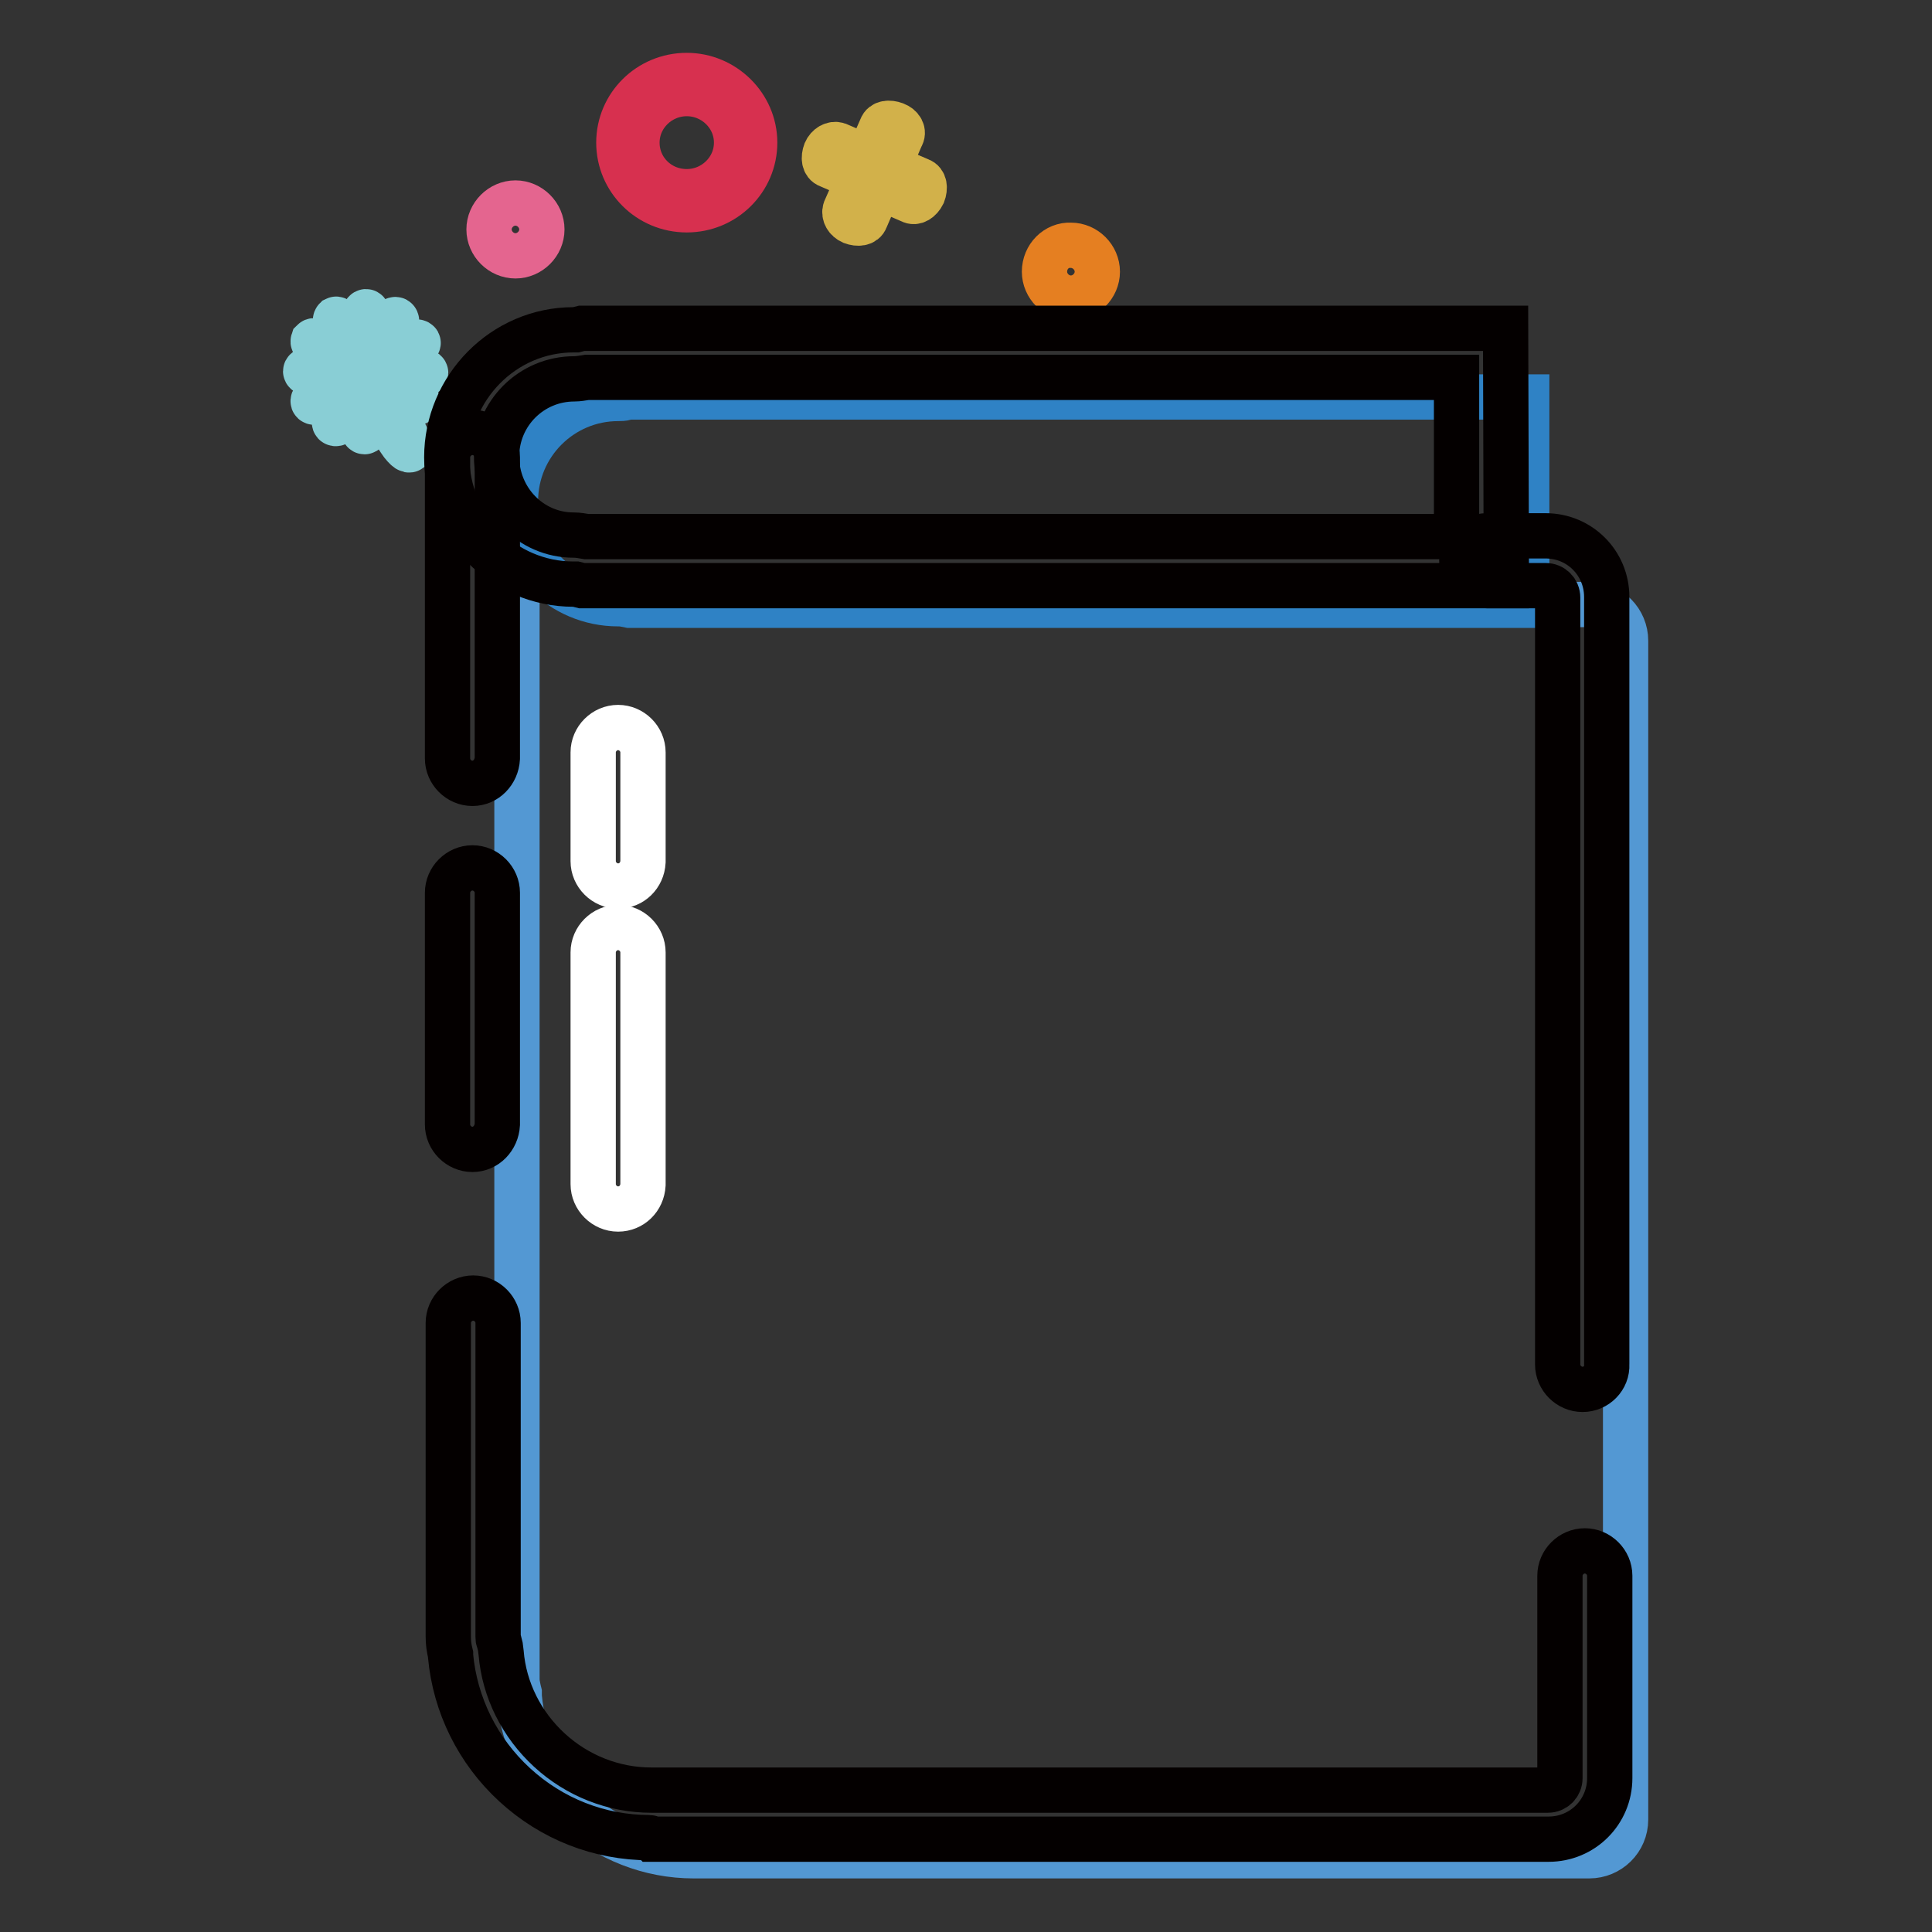 <?xml version="1.0" encoding="utf-8"?>
<!-- Svg Vector Icons : http://www.onlinewebfonts.com/icon -->
<!DOCTYPE svg PUBLIC "-//W3C//DTD SVG 1.1//EN" "http://www.w3.org/Graphics/SVG/1.1/DTD/svg11.dtd">
<svg version="1.1" xmlns="http://www.w3.org/2000/svg" xmlns:xlink="http://www.w3.org/1999/xlink" x="0px" y="0px" viewBox="0 0 256 256" enable-background="new 0 0 256 256" xml:space="preserve">
<rect x="0" y="0" width="256" height="256" fill="#333333" stroke="none"/>
<g> <path stroke-width="6" fill-opacity="0" stroke="#5398d3"  d="M202.8,80.1h7.8c2.7,0,4.8,2.2,4.8,4.8v156.2c0,2.7-2.2,4.8-4.8,4.8H91.9c-5.8,0-11.4-2.2-15.7-6.1 c-4.3-3.9-6.9-9.3-7.4-15l0-0.5l-0.1-0.4c-0.1-0.5-0.2-0.9-0.2-1.4V66.4"/> <path stroke-width="6" fill-opacity="0" stroke="#2f82c5"  d="M82.9,52.7c-0.3,0.1-0.7,0.1-1,0.1c-7.5,0-13.6,6.1-13.6,13.6c0,7.5,6.1,13.6,13.6,13.6c0.3,0,0.7,0,1,0.1 l0.5,0.1h118.9V52.6H83.3L82.9,52.7z"/> <path stroke-width="6" fill-opacity="0" stroke="#89ced5"  d="M47.8,54.3c0,1.6,0.2,2.9,0.5,2.9c0.3,0,0.5-1.3,0.5-2.9c0,0,0,0,0,0c0-1.6-0.2-2.9-0.5-2.9 C48,51.4,47.8,52.7,47.8,54.3C47.8,54.3,47.8,54.3,47.8,54.3z"/> <path stroke-width="6" fill-opacity="0" stroke="#89ced5"  d="M50.4,53.9c0.3,0.9,2.1,3.8,2.9,4.9c0.8,1,1.2,1.1,1,0.2c-0.3-0.9-1.1-2.6-1.9-3.6c-0.1-0.2-0.3-0.3-1-2 c-0.3-0.9-2.1-3.8-2.9-4.9c-0.8-1-1.2-1.1-1-0.2c0.3,0.9,1.1,2.6,1.9,3.6C49.5,52.1,49.7,52.3,50.4,53.9z"/> <path stroke-width="6" fill-opacity="0" stroke="#89ced5"  d="M52.5,52.3c1.4,0.8,2.6,1.2,2.8,1c0.2-0.3-0.9-1.1-2.3-1.9l0,0c-0.7-0.7-3.8-2.3-5-2.8 c-1.2-0.5-1.6-0.3-0.9,0.4c0.7,0.7,2.3,1.6,3.5,2.1C50.8,51.2,51,51.3,52.5,52.3z"/> <path stroke-width="6" fill-opacity="0" stroke="#89ced5"  d="M50.6,49.4c0,0.3,1.3,0.5,2.9,0.5c1.6,0,2.9-0.2,2.9-0.5c0,0,0,0,0,0c0-0.3-1.3-0.5-2.9-0.5 C51.9,48.8,50.6,49.1,50.6,49.4L50.6,49.4z"/> <path stroke-width="6" fill-opacity="0" stroke="#89ced5"  d="M50.3,48.3c0.1,0.3,1.4-0.2,2.8-1c1.4-0.8,2.4-1.7,2.3-1.9l0,0c-0.2-0.3-1.4,0.2-2.8,1 C51.2,47.2,50.2,48,50.3,48.3z"/> <path stroke-width="6" fill-opacity="0" stroke="#89ced5"  d="M49.6,47.5c0.3,0.2,1.1-0.9,1.9-2.3c0.8-1.4,1.2-2.6,1-2.8l0,0c-0.2-0.3-1,0.6-1.8,1.9 c-0.8,1.4-1.4,2.7-1.2,3C49.5,47.4,49.5,47.5,49.6,47.5z"/> <path stroke-width="6" fill-opacity="0" stroke="#89ced5"  d="M48,44.2c0,1.6,0.2,2.9,0.5,2.9c0.3,0,0.5-1.3,0.5-2.9c0,0,0,0,0,0c0-1.6-0.2-2.9-0.5-2.9S48,42.6,48,44.2 C48,44.2,48,44.2,48,44.2z"/> <path stroke-width="6" fill-opacity="0" stroke="#89ced5"  d="M45.5,45.1c0.8,1.4,1.7,2.4,1.9,2.3c0.3-0.2-0.2-1.4-1-2.8l0,0c-0.8-1.4-1.7-2.4-1.9-2.3 C44.3,42.5,44.7,43.7,45.5,45.1L45.5,45.1z"/> <path stroke-width="6" fill-opacity="0" stroke="#89ced5"  d="M43.8,47.1c0.7,0.7,3.8,2.3,5,2.8c1.2,0.5,1.6,0.3,0.9-0.4c-0.7-0.7-2.3-1.6-3.5-2.1 c-0.2-0.1-0.4-0.2-1.9-1.2c-1.4-0.8-2.6-1.2-2.8-1C41.4,45.5,42.4,46.3,43.8,47.1z"/> <path stroke-width="6" fill-opacity="0" stroke="#89ced5"  d="M40.5,49.2c0,0.3,1.3,0.5,2.9,0.5s2.9-0.2,2.9-0.5l0,0c0-0.3-1.3-0.5-2.9-0.5 C41.8,48.6,40.5,48.9,40.5,49.2C40.5,49.2,40.5,49.2,40.5,49.2z"/> <path stroke-width="6" fill-opacity="0" stroke="#89ced5"  d="M41.5,53.2c0.1,0.3,1.3-0.1,2.7-0.9c1.4-0.8,2.5-1.7,2.4-2c0,0,0,0,0-0.1c-0.2-0.3-1.4,0.2-2.8,1 S41.4,52.9,41.5,53.2L41.5,53.2z"/> <path stroke-width="6" fill-opacity="0" stroke="#89ced5"  d="M44.4,56.1c0.3,0.2,1.1-0.8,1.9-2.3c0.8-1.4,1.3-2.7,1-2.8c-0.3-0.2-1.1,0.8-1.9,2.3S44.1,56,44.4,56.1 C44.4,56.1,44.4,56.1,44.4,56.1z"/> <path stroke-width="6" fill-opacity="0" stroke="#e57f21"  d="M138.4,36c0,1.9,1.6,3.5,3.5,3.5c1.9,0,3.5-1.6,3.5-3.5c0-1.9-1.6-3.5-3.5-3.5C140,32.4,138.4,34,138.4,36z "/> <path stroke-width="6" fill-opacity="0" stroke="#e4658f"  d="M64.8,30.4c0,1.9,1.6,3.5,3.5,3.5c1.9,0,3.5-1.6,3.5-3.5c0-1.9-1.6-3.5-3.5-3.5 C66.4,26.9,64.8,28.5,64.8,30.4L64.8,30.4z"/> <path stroke-width="6" fill-opacity="0" stroke="#d7304f"  d="M91,10c4.9,0,9,4,9,8.9c0,4.9-4,8.9-9,8.9s-9-4-9-8.9C82,14,86,10,91,10z M91,25.4c3.6,0,6.6-2.9,6.6-6.5 c0-3.6-3-6.5-6.6-6.5s-6.6,2.9-6.6,6.5C84.4,22.5,87.3,25.4,91,25.4z"/> <path stroke-width="6" fill-opacity="0" stroke="#d2b14a"  d="M122.3,25.7c0.3-0.8,0.2-1.6-0.4-1.8l-10.9-4.7c-0.6-0.2-1.3,0.2-1.6,0.9c-0.3,0.8-0.2,1.6,0.4,1.8 l10.9,4.7C121.2,26.9,121.9,26.5,122.3,25.7z"/> <path stroke-width="6" fill-opacity="0" stroke="#d2b14a"  d="M118.6,16.5c-0.8-0.3-1.6-0.2-1.8,0.4L112,27.8c-0.2,0.6,0.2,1.3,0.9,1.6c0.8,0.3,1.6,0.2,1.8-0.4l4.7-10.9 C119.8,17.5,119.4,16.8,118.6,16.5z"/> <path stroke-width="6" fill-opacity="0" stroke="#040000"  d="M62.6,103.8c-1.8,0-3.3-1.5-3.3-3.3V60.6c0-1.8,1.5-3.3,3.3-3.3c1.8,0,3.3,1.5,3.3,3.3v39.9 C65.8,102.3,64.4,103.8,62.6,103.8z"/> <path stroke-width="6" fill-opacity="0" stroke="#040000"  d="M62.6,152.3c-1.8,0-3.3-1.5-3.3-3.3v-30.7c0-1.8,1.5-3.3,3.3-3.3c1.8,0,3.3,1.5,3.3,3.3V149 C65.8,150.8,64.4,152.3,62.6,152.3z"/> <path stroke-width="6" fill-opacity="0" stroke="#ffffff"  d="M81.9,117.4c-1.8,0-3.3-1.5-3.3-3.3V99.7c0-1.8,1.5-3.3,3.3-3.3c1.8,0,3.3,1.5,3.3,3.3v14.5 C85.1,116,83.7,117.4,81.9,117.4z"/> <path stroke-width="6" fill-opacity="0" stroke="#ffffff"  d="M81.9,160.2c-1.8,0-3.3-1.5-3.3-3.3v-30.7c0-1.8,1.5-3.3,3.3-3.3c1.8,0,3.3,1.5,3.3,3.3V157 C85.1,158.8,83.7,160.2,81.9,160.2L81.9,160.2z"/> <path stroke-width="6" fill-opacity="0" stroke="#040000"  d="M86.1,243.5c-6.7,0-13-2.5-17.9-7c-4.9-4.5-7.9-10.6-8.5-17.1v-0.1l0-0.1c-0.2-0.8-0.3-1.5-0.3-2.4v-41.5 c0-1.8,1.5-3.3,3.3-3.3c1.8,0,3.3,1.5,3.3,3.3v41.6c0,0.2,0,0.3,0.1,0.5l0.2,0.8l0.1,0.8c0.4,4.9,2.7,9.5,6.4,12.9 c3.7,3.4,8.5,5.3,13.5,5.3h118.8c0.9,0,1.6-0.7,1.6-1.6v-26.8c0-1.8,1.5-3.3,3.3-3.3c1.8,0,3.3,1.5,3.3,3.3v26.8 c0,4.5-3.6,8.1-8.1,8.1H86.4C86.2,243.5,86.1,243.5,86.1,243.5z"/> <path stroke-width="6" fill-opacity="0" stroke="#040000"  d="M209.7,184.1c-1.8,0-3.3-1.5-3.3-3.3V79.2c0-0.9-0.7-1.6-1.6-1.6H197c-1.8,0-3.3-1.5-3.3-3.3 c0-1.8,1.5-3.3,3.3-3.3h7.8c4.5,0,8.1,3.6,8.1,8.1v101.7C213,182.6,211.5,184.1,209.7,184.1L209.7,184.1z"/> <path stroke-width="6" fill-opacity="0" stroke="#040000"  d="M199.6,77.6H77.1l-0.8-0.2c-0.1,0-0.2,0-0.3,0c-9.3,0-16.8-7.6-16.8-16.8S66.7,43.7,76,43.7 c0.1,0,0.2,0,0.3,0l0.8-0.2h122.4L199.6,77.6L199.6,77.6z M77.8,71.1H193V50H77.9l-0.1,0c-0.6,0.1-1.2,0.2-1.7,0.2 c-5.7,0-10.3,4.6-10.3,10.3S70.3,70.9,76,70.9c0.6,0,1.1,0.1,1.7,0.2L77.8,71.1z"/></g>
</svg>